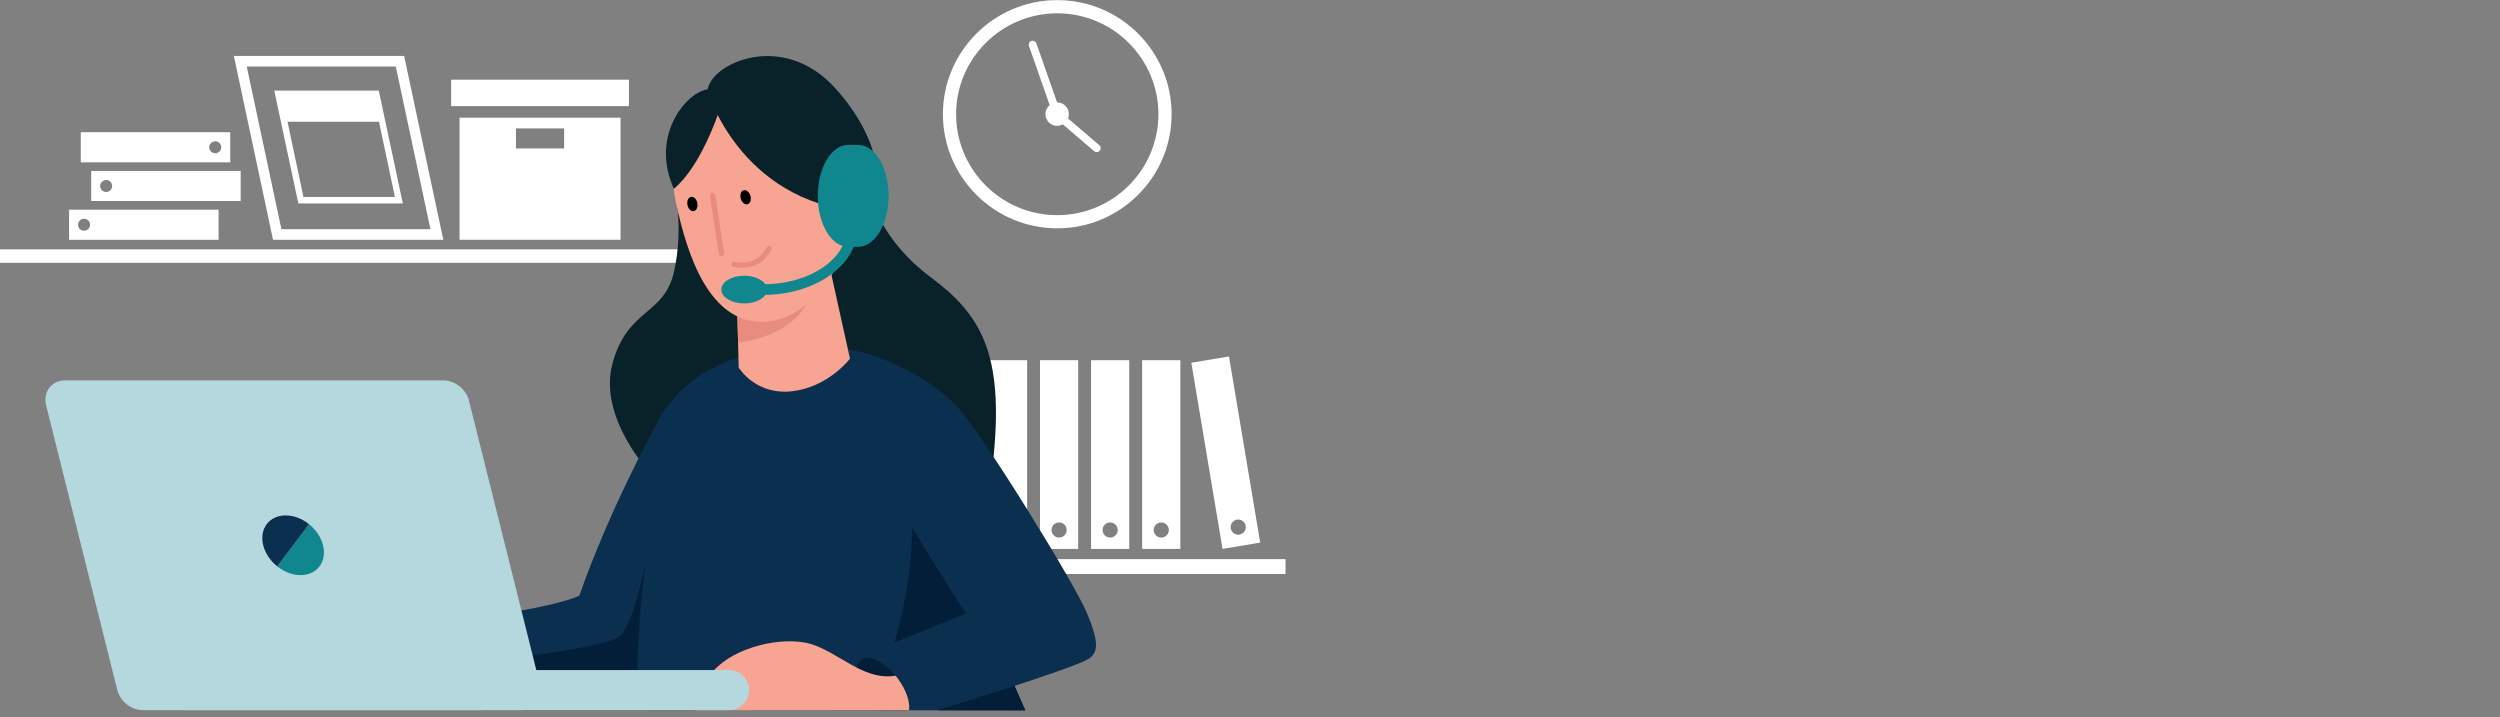 <svg width="352" height="101" viewBox="0 0 352 101" fill="none" xmlns="http://www.w3.org/2000/svg">
<rect x="0" y="0" width="352" height="101" fill="#808080" stroke="none"/>
<g clip-path="url(#clip0_976_40292)">
<path d="M148.862 32.148C139.983 32.148 132.761 24.939 132.761 16.08C132.761 7.221 139.983 0.015 148.862 0.015C157.741 0.015 164.964 7.225 164.964 16.08C164.964 24.934 157.737 32.148 148.862 32.148ZM148.862 1.874C141.01 1.874 134.62 8.249 134.62 16.084C134.62 16.572 134.644 17.055 134.693 17.535C135.424 24.689 141.499 30.293 148.862 30.293C156.715 30.293 163.105 23.918 163.105 16.084C163.105 8.249 156.715 1.874 148.862 1.874Z" fill="white"/>
<path d="M154.419 21.422C154.29 21.422 154.165 21.378 154.06 21.289L149.646 17.507C149.408 17.64 149.137 17.721 148.846 17.721C147.933 17.721 147.193 16.983 147.193 16.072C147.193 15.559 147.431 15.108 147.799 14.806L144.877 6.475C144.776 6.185 144.926 5.87 145.217 5.769C145.277 5.749 145.342 5.737 145.403 5.737C145.633 5.737 145.847 5.882 145.924 6.108L148.838 14.418H148.846C149.759 14.418 150.499 15.156 150.499 16.068C150.499 16.281 150.455 16.483 150.382 16.672L154.779 20.443C155.013 20.64 155.038 20.991 154.84 21.225C154.73 21.35 154.573 21.418 154.419 21.418" fill="white"/>
<path d="M181 80.817H160.271H147.152H140.237V78.725H147.152H160.271H181V80.817Z" fill="white"/>
<path d="M151.808 77.289H146.433V50.713H151.808V77.289ZM149.12 73.559C148.53 73.559 148.053 74.035 148.053 74.624C148.053 75.213 148.53 75.689 149.12 75.689C149.71 75.689 150.187 75.213 150.187 74.624C150.187 74.035 149.71 73.559 149.12 73.559Z" fill="white"/>
<path d="M158.998 77.289H153.623V50.713H158.998V77.289ZM156.311 73.559C155.721 73.559 155.244 74.035 155.244 74.624C155.244 75.213 155.721 75.689 156.311 75.689C156.901 75.689 157.378 75.213 157.378 74.624C157.378 74.035 156.901 73.559 156.311 73.559Z" fill="white"/>
<path d="M144.618 77.289H139.243V50.713H144.618V77.289ZM141.931 73.559C141.341 73.559 140.864 74.035 140.864 74.624C140.864 75.213 141.341 75.689 141.931 75.689C142.521 75.689 142.998 75.209 142.998 74.624C142.998 74.039 142.521 73.559 141.931 73.559Z" fill="white"/>
<path d="M166.192 77.289H160.812V50.713H166.192V77.289ZM163.504 73.559C162.914 73.559 162.437 74.035 162.437 74.624C162.437 75.213 162.914 75.689 163.504 75.689C164.094 75.689 164.571 75.209 164.571 74.624C164.571 74.039 164.094 73.559 163.504 73.559Z" fill="white"/>
<path d="M172.132 77.289L167.739 51.076L173.042 50.188L177.435 76.398L172.132 77.285M174.343 73.152C174.282 73.152 174.226 73.156 174.165 73.168C173.587 73.265 173.191 73.814 173.292 74.394C173.377 74.914 173.83 75.285 174.343 75.285C174.4 75.285 174.46 75.281 174.521 75.269C175.103 75.172 175.495 74.624 175.394 74.039C175.309 73.519 174.856 73.152 174.343 73.152Z" fill="white"/>
<path d="M101.616 37.003H48.078H14.202H0V35.104H14.202H48.078H101.616V37.003Z" fill="white"/>
<path d="M33.888 28.305H12.84V24.068H33.888V28.305ZM14.95 25.346C14.485 25.346 14.105 25.721 14.105 26.189C14.105 26.656 14.481 27.031 14.95 27.031C15.418 27.031 15.79 26.656 15.79 26.189C15.79 25.721 15.414 25.346 14.95 25.346Z" fill="white"/>
<path d="M30.776 33.761H9.728V29.523H30.776V33.761ZM11.837 30.801C11.372 30.801 10.992 31.176 10.992 31.644C10.992 32.112 11.368 32.487 11.837 32.487C12.306 32.487 12.678 32.112 12.678 31.644C12.678 31.176 12.302 30.801 11.837 30.801Z" fill="white"/>
<path d="M32.421 22.854H11.373V18.616H32.421V22.854ZM30.312 19.894C29.847 19.894 29.467 20.269 29.467 20.737C29.467 21.205 29.843 21.58 30.312 21.58C30.78 21.58 31.152 21.205 31.152 20.737C31.152 20.269 30.776 19.894 30.312 19.894Z" fill="white"/>
<path d="M87.37 14.943H64.705H63.52V11.217H88.554V14.943H87.37Z" fill="white"/>
<path d="M87.37 33.761H64.705V16.568H87.37V33.761ZM72.647 18.08V20.902H79.428V18.08H72.647Z" fill="white"/>
<path d="M62.418 33.761H38.443L32.927 7.874H56.901L62.418 33.761ZM34.741 9.366L39.62 32.269H60.607L55.729 9.366H34.741Z" fill="white"/>
<path d="M56.723 28.644H42.004L38.617 12.753H53.332L56.719 28.644M40.484 17.144L42.723 27.729H55.604L53.365 17.144H40.48" fill="white"/>
<path d="M91.791 66.862C91.791 66.862 84.108 58.926 86.254 51.12C88.4 43.313 93.529 44.483 94.919 38.184C96.31 31.89 94.948 26.459 94.948 26.459L122.713 27.959C122.713 27.959 124.107 33.874 131.043 39.035C137.986 44.197 141.393 49.612 139.877 64.471C138.362 79.33 91.791 66.862 91.791 66.862Z" fill="#092129"/>
<path d="M68.952 86.382C71.098 86.632 79.679 84.87 81.57 83.862C85.866 71.648 91.92 60.693 91.92 60.693C94.948 54.084 100.828 49.926 111.421 48.793C122.014 47.664 131.249 53.366 134.845 57.33C138.442 61.297 151.367 82.221 153.069 86.378C154.77 90.531 154.77 92.043 152.879 92.987C150.983 93.93 142.844 96.576 142.844 96.576L144.359 100.011L68.071 99.983L68.956 86.374L68.952 86.382Z" fill="#0B2F4E"/>
<path d="M103.774 42.438L104.009 51.753C104.009 51.753 106.345 55.656 111.494 55.092C116.639 54.527 119.678 50.495 119.678 50.495L116.639 36.773L103.778 42.438H103.774Z" fill="#F8A492"/>
<path d="M103.774 42.438L103.92 48.241C103.92 48.241 116.655 47.108 114.278 36.063C113.834 32.842 103.774 42.438 103.774 42.438Z" fill="#E88C7F"/>
<path d="M107.275 45.318C110.682 45.318 116.485 43.176 120.652 31.088C124.819 18.999 115.35 9.81 106.39 10.309C97.43 10.818 93.517 20.636 95.158 28.443C96.799 36.249 99.956 45.318 107.275 45.318Z" fill="#F8A492"/>
<path d="M99.615 12.777C99.615 12.777 104.033 28.205 121.072 29.834C123.218 28.797 123.468 27.459 123.468 27.459C123.468 27.459 125.109 20.785 117.661 12.479C110.216 4.172 99.934 8.955 99.615 12.773V12.777Z" fill="#092129"/>
<path d="M101.192 15.797C101.192 15.797 98.722 23.402 94.883 26.58C91.702 19.584 96.023 13.813 98.941 12.757C101.859 11.701 101.192 15.801 101.192 15.801V15.797Z" fill="#092129"/>
<path d="M120.826 20.398H119.432C117.059 20.398 115.14 23.612 115.14 27.576C115.14 31.539 117.059 34.753 119.432 34.753H120.826C123.194 34.753 125.114 31.543 125.114 27.576C125.114 23.608 123.198 20.398 120.826 20.398Z" fill="#10868F"/>
<path d="M107.998 40.773C107.998 41.85 106.555 42.725 104.781 42.725C103.006 42.725 101.563 41.85 101.563 40.773C101.563 39.697 103.002 38.822 104.781 38.822C106.559 38.822 107.998 39.697 107.998 40.773Z" fill="#10868F"/>
<mask id="mask0_976_40292" style="mask-type:luminance" maskUnits="userSpaceOnUse" x="0" y="0" width="181" height="101">
<path d="M181 0.015H0V100.015H181V0.015Z" fill="white"/>
</mask>
<g mask="url(#mask0_976_40292)">
<path d="M107.525 41.519V40.019C113.984 40.019 119.238 36.471 119.238 32.112H120.741C120.741 37.297 114.812 41.519 107.525 41.519Z" fill="#10868F"/>
<path d="M89.815 96.898C89.443 90.37 90.866 79.229 90.866 79.229C90.866 79.229 89.217 88.152 87.103 89.693C84.99 91.233 69.519 92.955 69.519 92.955L70.63 96.769C70.63 96.769 89.819 103.689 89.819 96.898H89.815Z" fill="#021E39"/>
</g>
<path d="M126.104 95.148C124.427 93.112 122.281 92.128 121.189 92.951C120.878 93.184 120.692 93.547 120.607 93.991C122.341 94.878 124.136 95.479 126.104 95.148Z" fill="#021E39"/>
<path d="M125.93 90.471C125.93 90.471 128.581 81.971 128.391 74.168C133.504 82.733 136.025 86.378 136.025 86.378L125.93 90.471Z" fill="#021E39"/>
<path d="M132.013 100.011L144.36 100.015L142.844 96.58L132.013 100.011Z" fill="#021E39"/>
<path d="M126.383 95.499C126.29 95.378 126.197 95.265 126.104 95.144C124.136 95.479 122.341 94.878 120.607 93.991C118.17 92.741 115.859 90.951 113.373 90.483C109.032 89.664 102.408 91.535 99.947 95.108C97.486 98.676 97.898 100.019 97.898 100.019L123.428 99.991L127.995 99.983C128.145 98.793 127.579 97.092 126.387 95.499H126.383Z" fill="#F8A492"/>
<path d="M25.914 99.987H102.61H102.639C104.199 99.987 105.468 98.725 105.468 97.164C105.468 95.604 104.203 94.346 102.639 94.346H102.61H25.914" fill="#B5D8DF"/>
<path d="M76.058 96.519L66.031 56.394C65.631 54.806 64.059 53.559 62.45 53.559H9.142C8.261 53.559 7.461 53.934 6.956 54.584C6.435 55.249 6.265 56.14 6.487 57.027L16.514 97.152C16.914 98.741 18.486 99.987 20.095 99.987H73.411C74.292 99.987 75.088 99.612 75.593 98.963C76.115 98.297 76.284 97.41 76.062 96.519H76.058Z" fill="#B5D8DF"/>
<path d="M39.033 79.745C41.09 81.386 43.758 81.39 44.99 79.745C46.227 78.104 45.564 75.443 43.503 73.802" fill="#10868F"/>
<path d="M43.507 73.801C41.454 72.16 38.787 72.16 37.554 73.801C36.318 75.447 36.984 78.108 39.038 79.745" fill="#0B2F4E"/>
<path d="M98.185 28.592C98.286 29.148 98.06 29.656 97.676 29.725C97.288 29.797 96.896 29.402 96.791 28.846C96.686 28.289 96.916 27.785 97.3 27.713C97.688 27.64 98.08 28.035 98.181 28.592H98.185Z" fill="black"/>
<path d="M105.661 27.584C105.508 27.039 105.079 26.684 104.704 26.789C104.328 26.894 104.142 27.422 104.299 27.967C104.453 28.511 104.877 28.866 105.257 28.761C105.633 28.656 105.815 28.132 105.665 27.584H105.661Z" fill="black"/>
<path d="M101.588 36.047C101.402 36.047 101.245 35.914 101.212 35.729L99.964 27.596C99.931 27.39 100.073 27.197 100.283 27.164C100.497 27.132 100.683 27.273 100.715 27.479L101.964 35.612C101.996 35.818 101.855 36.011 101.649 36.043H101.592L101.588 36.047Z" fill="#E88C7F"/>
<path d="M104.433 37.709C103.746 37.709 103.265 37.584 103.253 37.584C103.051 37.531 102.934 37.322 102.986 37.12C103.039 36.918 103.245 36.797 103.451 36.854C103.576 36.886 106.555 37.636 107.921 34.813C108.014 34.624 108.236 34.547 108.426 34.636C108.612 34.729 108.693 34.955 108.604 35.14C107.549 37.318 105.662 37.709 104.433 37.709Z" fill="#E88C7F"/>
</g>
<defs>
<clipPath id="clip0_976_40292">
<rect width="352" height="100.004" fill="white" transform="translate(0 0.015)"/>
</clipPath>
</defs>
</svg>
